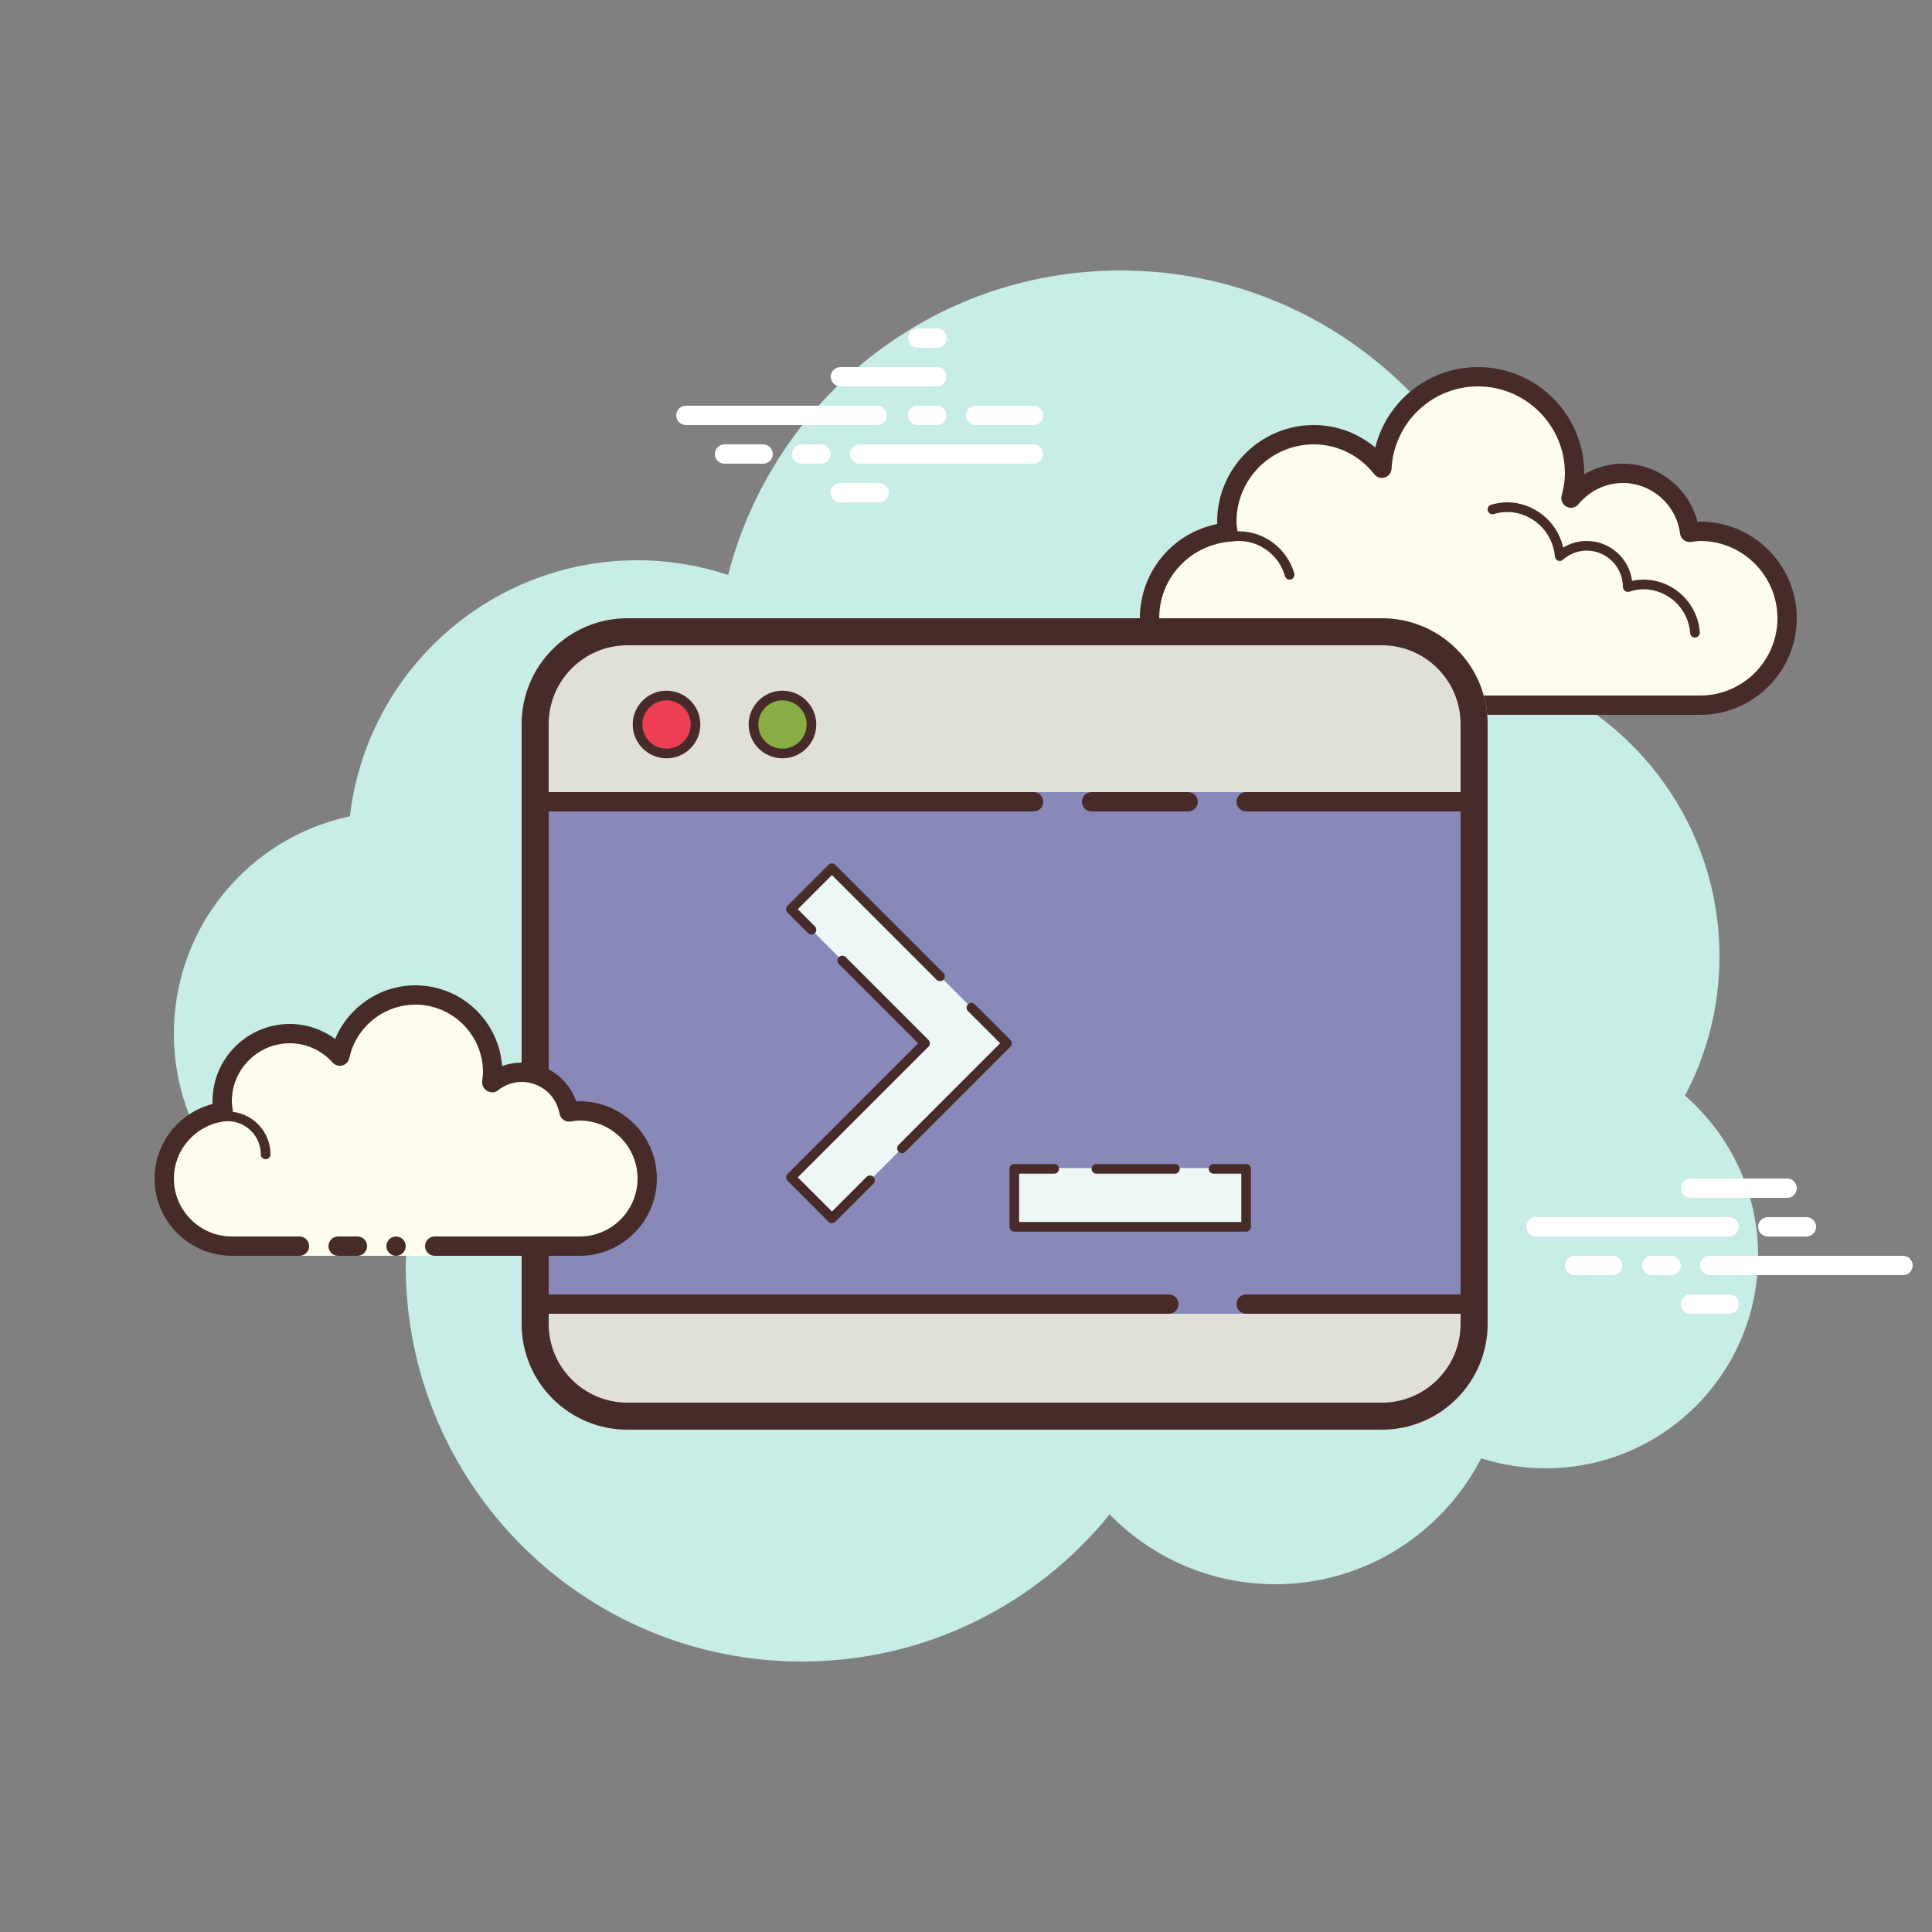 <svg xmlns="http://www.w3.org/2000/svg" viewBox="0 0 100 100" width="100px" height="100px"><rect x="0" y="0" width="100" height="100" fill="#808080" stroke="none"/><path fill="#c7ede6" d="M87.215,56.71C88.35,54.555,89,52.105,89,49.5c0-6.621-4.159-12.257-10.001-14.478 C78.999,35.015,79,35.008,79,35c0-11.598-9.402-21-21-21c-9.784,0-17.981,6.701-20.313,15.757C36.211,29.272,34.638,29,33,29 c-7.692,0-14.023,5.793-14.89,13.252C12.906,43.353,9,47.969,9,53.5C9,59.851,14.149,65,20.5,65c0.177,0,0.352-0.012,0.526-0.022 C21.022,65.153,21,65.324,21,65.5C21,76.822,30.178,86,41.5,86c6.437,0,12.175-2.972,15.934-7.614C59.612,80.611,62.64,82,66,82 c4.65,0,8.674-2.65,10.666-6.518C77.718,75.817,78.837,76,80,76c6.075,0,11-4.925,11-11C91,61.689,89.53,58.727,87.215,56.71z"></path><path fill="#fdfcef" d="M70.125,36.5c0,0-3.64,0-6.125,0s-4.5-2.015-4.5-4.5c0-2.333,1.782-4.229,4.055-4.455 C63.533,27.364,63.5,27.187,63.5,27c0-2.485,2.015-4.5,4.5-4.5c1.438,0,2.703,0.686,3.527,1.736 C71.667,21.6,73.829,19.5,76.5,19.5c2.761,0,5,2.239,5,5c0,0.446-0.077,0.87-0.187,1.282c0.642-0.777,1.6-1.282,2.687-1.282 c1.781,0,3.234,1.335,3.455,3.055C87.636,27.533,87.813,27.5,88,27.5c2.485,0,4.5,2.015,4.5,4.5s-2.015,4.5-4.5,4.5s-9.5,0-9.5,0 h-5.375V37h-3V36.5z"></path><path fill="#472b29" d="M76.5,19c3.033,0,5.5,2.467,5.5,5.5c0,0.016,0,0.031,0,0.047C82.602,24.192,83.29,24,84,24 c1.831,0,3.411,1.261,3.858,3.005C87.905,27.002,87.952,27,88,27c2.757,0,5,2.243,5,5s-2.243,5-5,5H73.125 c-0.276,0-0.5-0.224-0.5-0.5s0.224-0.5,0.5-0.5H88c2.206,0,4-1.794,4-4s-1.794-4-4-4c-0.117,0-0.23,0.017-0.343,0.032 l-0.141,0.019c-0.021,0.003-0.041,0.004-0.062,0.004c-0.246,0-0.462-0.185-0.495-0.437C86.768,26.125,85.496,25,84,25 c-0.885,0-1.723,0.401-2.301,1.1c-0.098,0.118-0.241,0.182-0.386,0.182c-0.078,0-0.156-0.018-0.228-0.056 c-0.209-0.107-0.314-0.346-0.254-0.573C80.946,25.218,81,24.852,81,24.5c0-2.481-2.019-4.5-4.5-4.5 c-2.381,0-4.347,1.872-4.474,4.263c-0.011,0.208-0.15,0.387-0.349,0.45c-0.05,0.016-0.101,0.024-0.152,0.024 c-0.15,0-0.296-0.069-0.392-0.192C70.362,23.563,69.221,23,68,23c-2.206,0-4,1.794-4,4c0,0.117,0.017,0.23,0.032,0.343 l0.019,0.141c0.016,0.134-0.022,0.268-0.106,0.373c-0.084,0.105-0.207,0.172-0.34,0.185C61.549,28.247,60,29.949,60,32 c0,2.206,1.794,4,4,4h6.125c0.276,0,0.5,0.224,0.5,0.5s-0.224,0.5-0.5,0.5H64c-2.757,0-5-2.243-5-5 c0-2.397,1.689-4.413,4.003-4.877C63.001,27.082,63,27.041,63,27c0-2.757,2.243-5,5-5c1.176,0,2.293,0.416,3.183,1.164 C71.781,20.76,73.945,19,76.5,19L76.5,19z"></path><path fill="#472b29" d="M78,26c1.403,0,2.609,0.999,2.913,2.341C81.28,28.119,81.699,28,82.125,28 c1.202,0,2.198,0.897,2.353,2.068C84.681,30.022,84.874,30,85.063,30c1.529,0,2.811,1.2,2.918,2.732 C87.99,32.87,87.886,32.99,87.749,33c-0.006,0-0.012,0-0.018,0c-0.13,0-0.24-0.101-0.249-0.232 c-0.089-1.271-1.151-2.268-2.419-2.268c-0.229,0-0.47,0.042-0.738,0.127c-0.022,0.007-0.045,0.01-0.067,0.01 c-0.055,0-0.11-0.02-0.156-0.054C84.038,30.537,84,30.455,84,30.375c0-1.034-0.841-1.875-1.875-1.875 c-0.447,0-0.885,0.168-1.231,0.473c-0.047,0.041-0.106,0.063-0.165,0.063c-0.032,0-0.063-0.006-0.093-0.019 c-0.088-0.035-0.148-0.117-0.155-0.212C80.377,27.512,79.288,26.5,78,26.5c-0.208,0-0.425,0.034-0.682,0.107 c-0.023,0.007-0.047,0.01-0.07,0.01c-0.109,0-0.207-0.073-0.239-0.182c-0.038-0.133,0.039-0.271,0.172-0.309 C77.483,26.04,77.744,26,78,26L78,26z"></path><path fill="#472b29" d="M64.117,27.5c1.326,0,2.508,0.897,2.874,2.182c0.038,0.133-0.039,0.271-0.172,0.309 C66.795,29.997,66.772,30,66.75,30c-0.109,0-0.209-0.072-0.24-0.182C66.205,28.748,65.221,28,64.117,28 c-0.117,0-0.23,0.014-0.342,0.029c-0.012,0.002-0.023,0.003-0.035,0.003c-0.121,0-0.229-0.092-0.246-0.217 c-0.019-0.137,0.077-0.263,0.214-0.281C63.842,27.516,63.978,27.5,64.117,27.5L64.117,27.5z"></path><path fill="#fff" d="M45.405,22H35.5c-0.276,0-0.5-0.224-0.5-0.5s0.224-0.5,0.5-0.5h9.905c0.276,0,0.5,0.224,0.5,0.5 S45.682,22,45.405,22z"></path><path fill="#fff" d="M48.5,22h-1c-0.276,0-0.5-0.224-0.5-0.5s0.224-0.5,0.5-0.5h1c0.276,0,0.5,0.224,0.5,0.5 S48.777,22,48.5,22z"></path><path fill="#fff" d="M53.491,24H44.5c-0.276,0-0.5-0.224-0.5-0.5s0.224-0.5,0.5-0.5h8.991c0.276,0,0.5,0.224,0.5,0.5 S53.767,24,53.491,24z"></path><path fill="#fff" d="M42.5,24h-1c-0.276,0-0.5-0.224-0.5-0.5s0.224-0.5,0.5-0.5h1c0.276,0,0.5,0.224,0.5,0.5 S42.777,24,42.5,24z"></path><path fill="#fff" d="M39.5,24h-2c-0.276,0-0.5-0.224-0.5-0.5s0.224-0.5,0.5-0.5h2c0.276,0,0.5,0.224,0.5,0.5 S39.777,24,39.5,24z"></path><path fill="#fff" d="M45.5,26h-2c-0.276,0-0.5-0.224-0.5-0.5s0.224-0.5,0.5-0.5h2c0.276,0,0.5,0.224,0.5,0.5 S45.776,26,45.5,26z"></path><path fill="#fff" d="M48.5,17c-0.177,0-0.823,0-1,0c-0.276,0-0.5,0.224-0.5,0.5c0,0.276,0.224,0.5,0.5,0.5 c0.177,0,0.823,0,1,0c0.276,0,0.5-0.224,0.5-0.5C49,17.224,48.776,17,48.5,17z"></path><path fill="#fff" d="M48.5,19c-0.177,0-4.823,0-5,0c-0.276,0-0.5,0.224-0.5,0.5c0,0.276,0.224,0.5,0.5,0.5 c0.177,0,4.823,0,5,0c0.276,0,0.5-0.224,0.5-0.5C49,19.224,48.776,19,48.5,19z"></path><path fill="#fff" d="M53.5,21c-0.177,0-2.823,0-3,0c-0.276,0-0.5,0.224-0.5,0.5c0,0.276,0.224,0.5,0.5,0.5 c0.177,0,2.823,0,3,0c0.276,0,0.5-0.224,0.5-0.5C54,21.224,53.776,21,53.5,21z"></path><g><path fill="#fff" d="M89.5,64h-10c-0.276,0-0.5-0.224-0.5-0.5s0.224-0.5,0.5-0.5h10c0.276,0,0.5,0.224,0.5,0.5 S89.776,64,89.5,64z"></path><path fill="#fff" d="M93.5,64h-2c-0.276,0-0.5-0.224-0.5-0.5s0.224-0.5,0.5-0.5h2c0.276,0,0.5,0.224,0.5,0.5 S93.776,64,93.5,64z"></path><path fill="#fff" d="M98.5,66h-10c-0.276,0-0.5-0.224-0.5-0.5s0.224-0.5,0.5-0.5h10c0.276,0,0.5,0.224,0.5,0.5 S98.777,66,98.5,66z"></path><path fill="#fff" d="M86.5,66h-1c-0.276,0-0.5-0.224-0.5-0.5s0.224-0.5,0.5-0.5h1c0.276,0,0.5,0.224,0.5,0.5 S86.776,66,86.5,66z"></path><path fill="#fff" d="M83.47,66H81.5c-0.276,0-0.5-0.224-0.5-0.5s0.224-0.5,0.5-0.5h1.97c0.276,0,0.5,0.224,0.5,0.5 S83.746,66,83.47,66z"></path><path fill="#fff" d="M92.5,62h-5c-0.276,0-0.5-0.224-0.5-0.5s0.224-0.5,0.5-0.5h5c0.276,0,0.5,0.224,0.5,0.5 S92.777,62,92.5,62z"></path><path fill="#fff" d="M89.5,68h-2c-0.276,0-0.5-0.224-0.5-0.5s0.224-0.5,0.5-0.5h2c0.276,0,0.5,0.224,0.5,0.5 S89.776,68,89.5,68z"></path></g><g><path fill="#e1e0d8" d="M71.525,74H32.475C29.451,74,27,71.549,27,68.525V37.475C27,34.451,29.451,32,32.475,32h39.049 C74.549,32,77,34.451,77,37.475v31.049C77,71.549,74.549,74,71.525,74z"></path><rect width="50" height="27" x="27" y="41" fill="#8889b9"></rect><polygon fill="#edf7f5" points="43.061,63.061 40.939,60.939 47.879,54 40.939,47.061 43.061,44.939 52.121,54"></polygon><rect width="12" height="3" x="52.5" y="60.458" fill="#edf7f5"></rect><path fill="#472b29" d="M43.061,63.311c-0.064,0-0.128-0.024-0.177-0.073l-2.121-2.121c-0.098-0.098-0.098-0.256,0-0.354 L47.525,54l-4.106-4.106c-0.098-0.098-0.098-0.256,0-0.354c0.098-0.098,0.256-0.098,0.354,0l4.283,4.283 c0.098,0.098,0.098,0.256,0,0.354l-6.763,6.763l1.768,1.768l1.792-1.792c0.098-0.098,0.256-0.098,0.354,0 c0.098,0.098,0.098,0.256,0,0.354l-1.969,1.969C43.188,63.286,43.125,63.311,43.061,63.311z"></path><path fill="#472b29" d="M46.686,59.686c-0.064,0-0.128-0.024-0.177-0.073c-0.098-0.098-0.098-0.256,0-0.354L51.768,54 l-1.665-1.665c-0.098-0.098-0.098-0.256,0-0.354c0.098-0.098,0.256-0.098,0.354,0l1.842,1.842c0.098,0.098,0.098,0.256,0,0.354 l-5.436,5.436C46.813,59.661,46.75,59.686,46.686,59.686z"></path><path fill="#472b29" d="M48.654,50.783c-0.064,0-0.128-0.024-0.177-0.073l-5.417-5.417l-1.768,1.768l0.886,0.886 c0.098,0.098,0.098,0.256,0,0.354c-0.098,0.098-0.256,0.098-0.354,0l-1.063-1.063c-0.098-0.098-0.098-0.256,0-0.354l2.121-2.121 c0.098-0.098,0.256-0.098,0.354,0l5.594,5.594c0.098,0.098,0.098,0.256,0,0.354C48.782,50.759,48.719,50.783,48.654,50.783z"></path><path fill="#472b29" d="M60.813,60.75H56.75c-0.138,0-0.25-0.112-0.25-0.25s0.112-0.25,0.25-0.25h4.063 c0.138,0,0.25,0.112,0.25,0.25S60.95,60.75,60.813,60.75z"></path><path fill="#472b29" d="M64.5,63.75h-12c-0.138,0-0.25-0.112-0.25-0.25v-3c0-0.138,0.112-0.25,0.25-0.25h2.063 c0.138,0,0.25,0.112,0.25,0.25s-0.112,0.25-0.25,0.25H52.75v2.5h11.5v-2.5h-1.438c-0.138,0-0.25-0.112-0.25-0.25 s0.112-0.25,0.25-0.25H64.5c0.138,0,0.25,0.112,0.25,0.25v3C64.75,63.638,64.638,63.75,64.5,63.75z"></path><path fill="#472b29" d="M71.525,33.4c2.247,0,4.075,1.829,4.075,4.076v31.049c0,2.247-1.828,4.076-4.075,4.076H32.475 c-2.247,0-4.075-1.829-4.075-4.076V37.476c0-2.247,1.828-4.076,4.075-4.076H71.525 M71.525,32H32.475 C29.451,32,27,34.451,27,37.476v31.049C27,71.549,29.451,74,32.475,74h39.049C74.549,74,77,71.549,77,68.524V37.476 C77,34.451,74.549,32,71.525,32L71.525,32z"></path><path fill="#472b29" d="M53.5,42h-26c-0.276,0-0.5-0.224-0.5-0.5s0.224-0.5,0.5-0.5h26c0.276,0,0.5,0.224,0.5,0.5 S53.776,42,53.5,42z"></path><g><path fill="#472b29" d="M61.5,42h-5c-0.276,0-0.5-0.224-0.5-0.5s0.224-0.5,0.5-0.5h5c0.276,0,0.5,0.224,0.5,0.5 S61.776,42,61.5,42z"></path></g><g><path fill="#472b29" d="M76.5,42h-12c-0.276,0-0.5-0.224-0.5-0.5s0.224-0.5,0.5-0.5h12c0.276,0,0.5,0.224,0.5,0.5 S76.776,42,76.5,42z"></path></g><g><path fill="#472b29" d="M76.5,68h-12c-0.276,0-0.5-0.224-0.5-0.5s0.224-0.5,0.5-0.5h12c0.276,0,0.5,0.224,0.5,0.5 S76.776,68,76.5,68z"></path></g><g><path fill="#472b29" d="M60.5,68h-32c-0.276,0-0.5-0.224-0.5-0.5s0.224-0.5,0.5-0.5h32c0.276,0,0.5,0.224,0.5,0.5 S60.776,68,60.5,68z"></path></g><g><circle cx="34.5" cy="37.5" r="1.5" fill="#ee3e54"></circle><path fill="#472b29" d="M34.5,39.25c-0.965,0-1.75-0.785-1.75-1.75s0.785-1.75,1.75-1.75s1.75,0.785,1.75,1.75 S35.465,39.25,34.5,39.25z M34.5,36.25c-0.689,0-1.25,0.561-1.25,1.25s0.561,1.25,1.25,1.25s1.25-0.561,1.25-1.25 S35.189,36.25,34.5,36.25z"></path></g><g><circle cx="40.5" cy="37.5" r="1.5" fill="#88ae45"></circle><path fill="#472b29" d="M40.5,39.25c-0.965,0-1.75-0.785-1.75-1.75s0.785-1.75,1.75-1.75s1.75,0.785,1.75,1.75 S41.465,39.25,40.5,39.25z M40.5,36.25c-0.689,0-1.25,0.561-1.25,1.25s0.561,1.25,1.25,1.25s1.25-0.561,1.25-1.25 S41.189,36.25,40.5,36.25z"></path></g></g><g><path fill="#fdfcef" d="M15.5,64.5c0,0-1.567,0-3.5,0S8.5,62.933,8.5,61c0-1.781,1.335-3.234,3.055-3.455 C11.527,57.366,11.5,57.187,11.5,57c0-1.933,1.567-3.5,3.5-3.5c1.032,0,1.95,0.455,2.59,1.165c0.384-1.808,1.987-3.165,3.91-3.165 c2.209,0,4,1.791,4,4c0,0.191-0.03,0.374-0.056,0.558C25.872,55.714,26.408,55.5,27,55.5c1.228,0,2.245,0.887,2.455,2.055 C29.634,57.527,29.813,57.5,30,57.5c1.933,0,3.5,1.567,3.5,3.5s-1.567,3.5-3.5,3.5s-7.5,0-7.5,0V65h-7V64.5z"></path><path fill="#472b29" d="M13.75,60c0.138,0,0.25-0.112,0.25-0.25c0-1.223-0.995-2.218-2.218-2.218 c-0.034,0.009-0.737-0.001-1.244,0.136c-0.133,0.036-0.212,0.173-0.176,0.306c0.036,0.134,0.173,0.213,0.306,0.176 c0.444-0.12,1.1-0.12,1.113-0.118c0.948,0,1.719,0.771,1.719,1.718C13.5,59.888,13.612,60,13.75,60z"></path><circle cx="20.5" cy="64.5" r=".5" fill="#472b29"></circle><path fill="#472b29" d="M12,65h3.5c0.276,0,0.5-0.224,0.5-0.5S15.776,64,15.5,64H12c-1.654,0-3-1.346-3-3 c0-1.496,1.125-2.768,2.618-2.959c0.134-0.018,0.255-0.088,0.336-0.196s0.115-0.244,0.094-0.377C12.025,57.314,12,57.16,12,57 c0-1.654,1.346-3,3-3c0.85,0,1.638,0.355,2.219,1c0.125,0.139,0.321,0.198,0.5,0.148c0.182-0.049,0.321-0.195,0.36-0.379 C18.42,53.165,19.859,52,21.5,52c1.93,0,3.5,1.57,3.5,3.5c0,0.143-0.021,0.28-0.041,0.418c-0.029,0.203,0.063,0.438,0.242,0.54 c0.179,0.102,0.396,0.118,0.556-0.01C26.122,56.155,26.551,56,27,56c0.966,0,1.792,0.691,1.963,1.644 c0.048,0.267,0.296,0.446,0.569,0.405C29.686,58.025,29.84,58,30,58c1.654,0,3,1.346,3,3s-1.346,3-3,3h-7.5 c-0.276,0-0.5,0.224-0.5,0.5s0.224,0.5,0.5,0.5H30c2.206,0,4-1.794,4-4s-1.794-4-4-4c-0.059,0-0.116,0.002-0.174,0.006 C29.412,55.82,28.289,55,27,55c-0.349,0-0.689,0.061-1.011,0.18C25.824,52.847,23.874,51,21.5,51 c-1.831,0-3.466,1.127-4.153,2.774C16.667,53.276,15.845,53,15,53c-2.206,0-4,1.794-4,4c0,0.048,0.001,0.095,0.004,0.142 C9.261,57.59,8,59.169,8,61C8,63.206,9.794,65,12,65z"></path><path fill="#472b29" d="M17.5,64c0.159,0,0.841,0,1,0c0.276,0,0.5,0.224,0.5,0.5c0,0.276-0.224,0.5-0.5,0.5 c-0.159,0-0.841,0-1,0c-0.276,0-0.5-0.224-0.5-0.5C17,64.224,17.224,64,17.5,64z"></path></g></svg>
